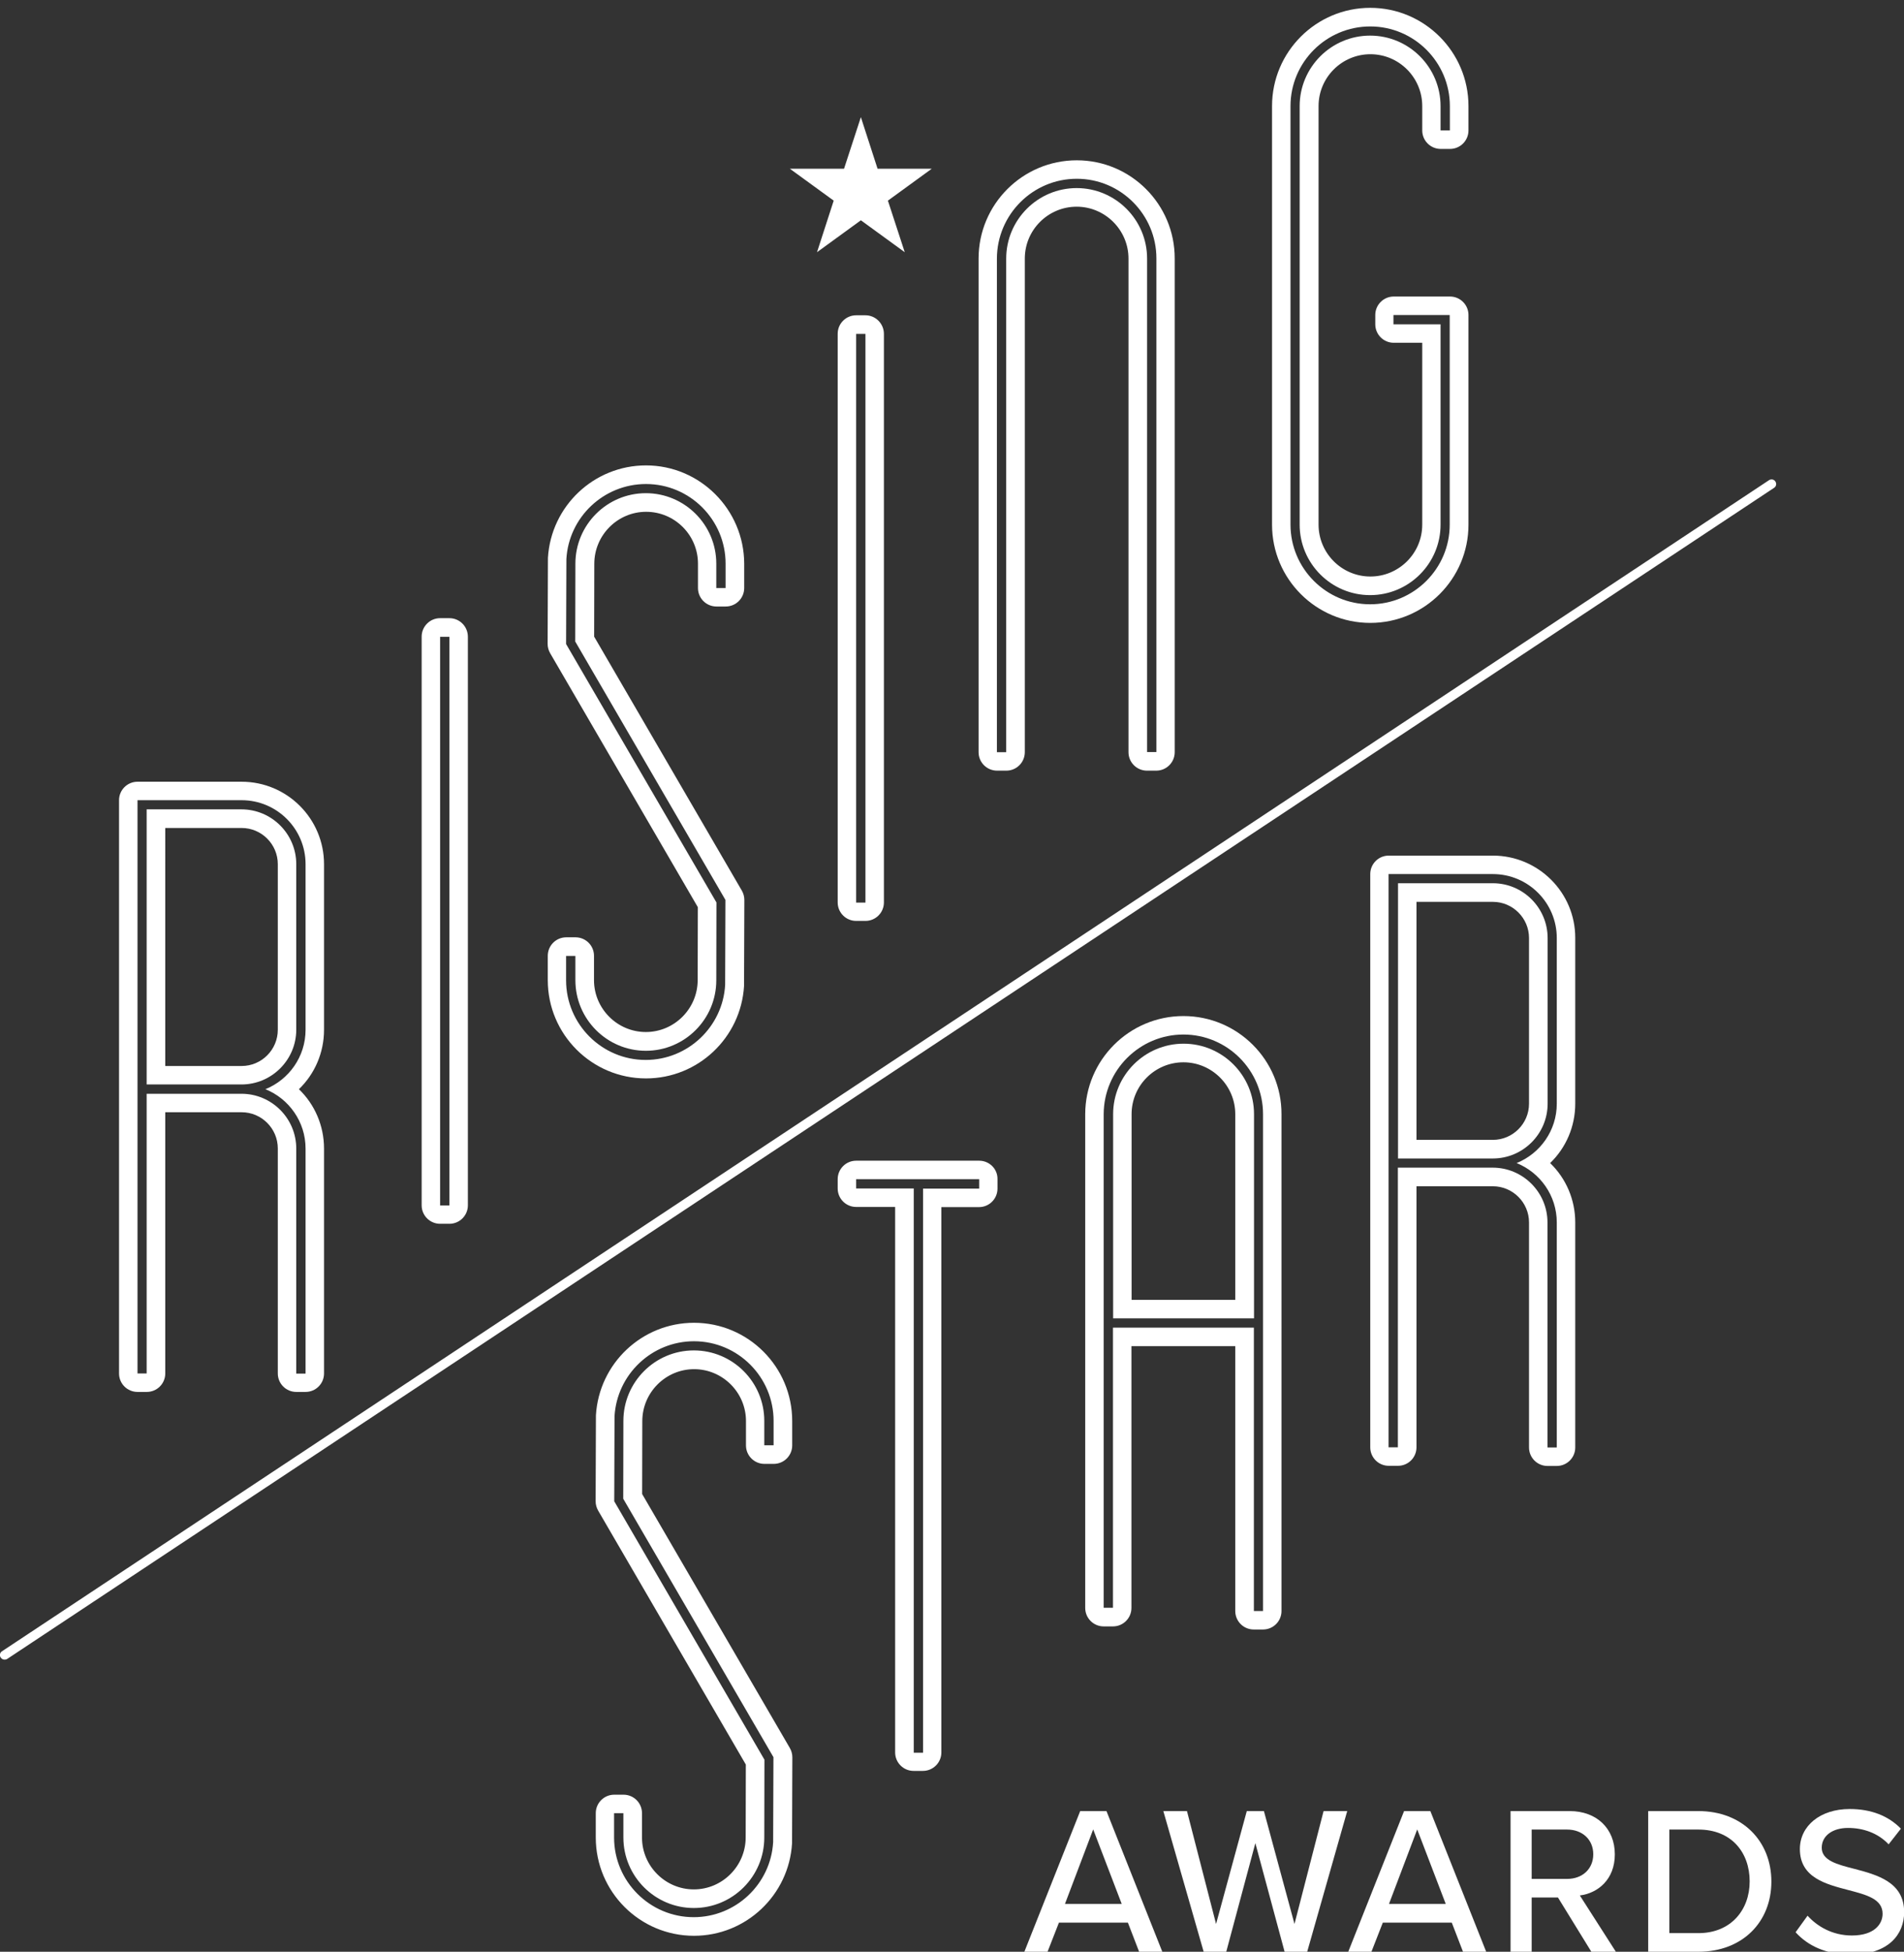 <?xml version="1.0" encoding="utf-8"?>
<!-- Generator: Adobe Illustrator 26.0.1, SVG Export Plug-In . SVG Version: 6.00 Build 0)  -->
<svg version="1.1" id="Layer_1" xmlns="http://www.w3.org/2000/svg" xmlns:xlink="http://www.w3.org/1999/xlink" x="0px" y="0px"
	 viewBox="0 0 128.92 132.1" style="enable-background:new 0 0 128.92 132.1;" xml:space="preserve">
<rect x="0" y="0" width="128.92" height="132.1" fill="#333333" stroke="none"/>
<style type="text/css">
	.st0{fill:#FFFFFF;}
</style>
<g>
	<g>
		<path class="st0" d="M30.43,43.1v38.49H29.8V43.1H30.43 M30.43,41.84H29.8c-0.69,0-1.25,0.56-1.25,1.25v38.49
			c0,0.69,0.56,1.25,1.25,1.25h0.63c0.69,0,1.25-0.56,1.25-1.25V43.1C31.68,42.4,31.12,41.84,30.43,41.84L30.43,41.84z"/>
	</g>
	<g>
		<path class="st0" d="M58.6,22.6v38.49h-0.63V22.6H58.6 M58.6,21.34h-0.63c-0.69,0-1.25,0.56-1.25,1.25v38.49
			c0,0.69,0.56,1.25,1.25,1.25h0.63c0.69,0,1.25-0.56,1.25-1.25V22.6C59.85,21.91,59.29,21.34,58.6,21.34L58.6,21.34z"/>
	</g>
	<g>
		<g>
			<path class="st0" d="M16.36,54.16c2.39,0,4.33,1.94,4.33,4.33V69.7c0,1.82-1.13,3.38-2.72,4.02c1.59,0.64,2.72,2.2,2.72,4.02
				v15.23h-0.63V77.74c0-2.04-1.66-3.71-3.71-3.71H9.93v18.93H9.31v-38.8H16.36 M9.93,73.4h6.42c2.04,0,3.71-1.66,3.71-3.71V58.49
				c0-2.04-1.66-3.71-3.71-3.71H9.93V73.4 M16.36,52.91H9.31c-0.69,0-1.25,0.56-1.25,1.25v38.8c0,0.69,0.56,1.25,1.25,1.25h0.63
				c0.69,0,1.25-0.56,1.25-1.25V75.28h5.17c1.35,0,2.45,1.1,2.45,2.45v15.23c0,0.69,0.56,1.25,1.25,1.25h0.63
				c0.69,0,1.25-0.56,1.25-1.25V77.74c0-1.55-0.63-2.99-1.7-4.02c1.07-1.03,1.7-2.47,1.7-4.02V58.49
				C21.94,55.41,19.44,52.91,16.36,52.91L16.36,52.91z M11.19,56.04h5.17c1.35,0,2.45,1.1,2.45,2.45V69.7c0,1.35-1.1,2.45-2.45,2.45
				h-5.17V56.04L11.19,56.04z"/>
		</g>
	</g>
	<g>
		<g>
			<path class="st0" d="M101.08,59.16c2.39,0,4.33,1.94,4.33,4.33V74.7c0,1.82-1.13,3.38-2.72,4.02c1.59,0.64,2.72,2.2,2.72,4.02
				v15.23h-0.63V82.74c0-2.04-1.66-3.71-3.71-3.71h-6.42v18.93h-0.63v-38.8H101.08 M94.66,78.41h6.42c2.04,0,3.71-1.66,3.71-3.71
				V63.49c0-2.04-1.66-3.71-3.71-3.71h-6.42V78.41 M101.08,57.91h-7.05c-0.69,0-1.25,0.56-1.25,1.25v38.8
				c0,0.69,0.56,1.25,1.25,1.25h0.63c0.69,0,1.25-0.56,1.25-1.25V80.29h5.17c1.35,0,2.45,1.1,2.45,2.45v15.23
				c0,0.69,0.56,1.25,1.25,1.25h0.63c0.69,0,1.25-0.56,1.25-1.25V82.74c0-1.55-0.63-2.99-1.7-4.02c1.07-1.03,1.7-2.47,1.7-4.02
				V63.49C106.67,60.41,104.16,57.91,101.08,57.91L101.08,57.91z M95.91,61.04h5.17c1.35,0,2.45,1.1,2.45,2.45V74.7
				c0,1.35-1.1,2.45-2.45,2.45h-5.17V61.04L95.91,61.04z"/>
		</g>
	</g>
	<g>
		<g>
			<path class="st0" d="M72.91,12.1c2.97,0,5.39,2.42,5.39,5.39v33.41h-0.63V17.5c0-2.63-2.14-4.77-4.77-4.77
				c-2.63,0-4.77,2.14-4.77,4.77v33.41h-0.63V17.5C67.51,14.52,69.93,12.1,72.91,12.1 M72.91,10.85c-3.67,0-6.65,2.98-6.65,6.65
				v33.41c0,0.69,0.56,1.25,1.25,1.25h0.63c0.69,0,1.25-0.56,1.25-1.25V17.5c0-1.94,1.58-3.51,3.51-3.51s3.51,1.58,3.51,3.51v33.41
				c0,0.69,0.56,1.25,1.25,1.25h0.63c0.69,0,1.25-0.56,1.25-1.25V17.5C79.55,13.83,76.57,10.85,72.91,10.85L72.91,10.85z"/>
		</g>
	</g>
	<g>
		<g>
			<path class="st0" d="M43.74,32.76c2.97,0,5.39,2.42,5.39,5.39v1.65H48.5v-1.65c0-2.63-2.14-4.77-4.77-4.77
				c-2.63,0-4.77,2.14-4.77,4.77l-0.01,5.27l10.17,17.49l-0.02,5.75c-0.16,2.83-2.52,5.08-5.38,5.08c-2.97,0-5.39-2.42-5.39-5.39
				v-1.65h0.63v1.65c0,2.63,2.14,4.77,4.77,4.77c2.63,0,4.77-2.14,4.77-4.77l0.01-5.27L38.33,43.59l0.02-5.75
				C38.51,35.01,40.87,32.76,43.74,32.76 M43.74,31.5c-3.52,0-6.43,2.75-6.64,6.26c0,0.02,0,0.04,0,0.07l-0.02,5.75
				c0,0.22,0.06,0.44,0.17,0.63l10,17.19l-0.01,4.93c0,1.94-1.58,3.52-3.51,3.52s-3.51-1.58-3.51-3.51v-1.65
				c0-0.69-0.56-1.25-1.25-1.25h-0.63c-0.69,0-1.25,0.56-1.25,1.25v1.65c0,3.67,2.98,6.65,6.65,6.65c3.52,0,6.43-2.75,6.64-6.26
				c0-0.02,0-0.04,0-0.07l0.02-5.75c0-0.22-0.06-0.44-0.17-0.63l-10-17.19l0.01-4.93c0-1.94,1.58-3.52,3.51-3.52
				c1.94,0,3.51,1.58,3.51,3.51v1.65c0,0.69,0.56,1.25,1.25,1.25h0.63c0.69,0,1.25-0.56,1.25-1.25v-1.65
				C50.38,34.49,47.4,31.5,43.74,31.5L43.74,31.5z"/>
		</g>
	</g>
	<g>
		<g>
			<path class="st0" d="M46.99,90.78c2.97,0,5.39,2.42,5.39,5.39v1.65h-0.63v-1.65c0-2.63-2.14-4.77-4.77-4.77
				c-2.63,0-4.77,2.14-4.77,4.77l-0.01,5.27l10.17,17.49l-0.02,5.75c-0.16,2.83-2.52,5.08-5.38,5.08c-2.97,0-5.39-2.42-5.39-5.39
				v-1.65h0.63v1.65c0,2.63,2.14,4.77,4.77,4.77c2.63,0,4.77-2.14,4.77-4.77l0.01-5.27l-10.17-17.49l0.02-5.75
				C41.77,93.04,44.12,90.78,46.99,90.78 M46.99,89.53c-3.52,0-6.43,2.75-6.64,6.26c0,0.02,0,0.04,0,0.07l-0.02,5.75
				c0,0.22,0.06,0.44,0.17,0.63l10,17.19l-0.01,4.93c0,1.94-1.58,3.52-3.51,3.52s-3.51-1.58-3.51-3.51v-1.65
				c0-0.69-0.56-1.25-1.25-1.25h-0.63c-0.69,0-1.25,0.56-1.25,1.25v1.65c0,3.67,2.98,6.65,6.65,6.65c3.52,0,6.43-2.75,6.64-6.26
				c0-0.02,0-0.04,0-0.07l0.02-5.75c0-0.22-0.06-0.44-0.17-0.63l-10-17.19l0.01-4.93c0-1.94,1.58-3.52,3.51-3.52
				s3.51,1.58,3.51,3.51v1.65c0,0.69,0.56,1.25,1.25,1.25h0.63c0.69,0,1.25-0.56,1.25-1.25v-1.65
				C53.64,92.51,50.66,89.53,46.99,89.53L46.99,89.53z"/>
		</g>
	</g>
	<g>
		<g>
			<path class="st0" d="M92.78,1.79c2.97,0,5.39,2.42,5.39,5.39v1.65h-0.63V7.18c0-2.63-2.14-4.77-4.77-4.77
				c-2.63,0-4.77,2.14-4.77,4.77v28.33c0,2.63,2.14,4.77,4.77,4.77c2.63,0,4.77-2.14,4.77-4.77V21.95h-3.19v-0.63h3.81v14.19
				c0,2.97-2.42,5.39-5.39,5.39c-2.97,0-5.39-2.42-5.39-5.39V7.18C87.38,4.21,89.8,1.79,92.78,1.79 M92.78,0.53
				c-3.67,0-6.65,2.98-6.65,6.65v28.33c0,3.67,2.98,6.65,6.65,6.65c3.67,0,6.65-2.98,6.65-6.65V21.32c0-0.69-0.56-1.25-1.25-1.25
				h-3.81c-0.69,0-1.25,0.56-1.25,1.25v0.63c0,0.69,0.56,1.25,1.25,1.25h1.93v12.31c0,1.94-1.58,3.51-3.51,3.51
				c-1.94,0-3.51-1.58-3.51-3.51V7.18c0-1.94,1.58-3.51,3.51-3.51c1.94,0,3.51,1.58,3.51,3.51v1.65c0,0.69,0.56,1.25,1.25,1.25h0.63
				c0.69,0,1.25-0.56,1.25-1.25V7.18C99.43,3.51,96.44,0.53,92.78,0.53L92.78,0.53z"/>
		</g>
	</g>
	<g>
		<g>
			<path class="st0" d="M80.13,70.02c2.97,0,5.39,2.42,5.39,5.39v33.63H84.9V89.86h-9.54v18.96h-0.63V75.41
				C74.74,72.44,77.16,70.02,80.13,70.02 M75.37,89.23h9.54V75.41c0-2.63-2.14-4.77-4.77-4.77s-4.77,2.14-4.77,4.77V89.23
				 M80.13,68.77c-3.67,0-6.65,2.98-6.65,6.65v33.41c0,0.69,0.56,1.25,1.25,1.25h0.63c0.69,0,1.25-0.56,1.25-1.25V91.11h7.03v17.93
				c0,0.69,0.56,1.25,1.25,1.25h0.63c0.69,0,1.25-0.56,1.25-1.25V75.41C86.78,71.75,83.8,68.77,80.13,68.77L80.13,68.77z
				 M76.62,87.98V75.41c0-1.94,1.58-3.51,3.51-3.51s3.51,1.58,3.51,3.51v12.57H76.62L76.62,87.98z"/>
		</g>
	</g>
	<g>
		<g>
			<path class="st0" d="M66.3,79.82v0.63h-3.8v38.18h-0.63V80.44h-3.9v-0.63H66.3 M66.3,78.56h-8.33c-0.69,0-1.25,0.56-1.25,1.25
				v0.63c0,0.69,0.56,1.25,1.25,1.25h2.64v36.92c0,0.69,0.56,1.25,1.25,1.25h0.63c0.69,0,1.25-0.56,1.25-1.25V81.7h2.55
				c0.69,0,1.25-0.56,1.25-1.25v-0.63C67.56,79.12,66.99,78.56,66.3,78.56L66.3,78.56z"/>
		</g>
	</g>
	<path class="st0" d="M0.31,112.33c-0.1,0-0.2-0.05-0.26-0.14c-0.1-0.14-0.06-0.34,0.09-0.43L119.78,32.5
		c0.14-0.09,0.34-0.06,0.43,0.09c0.1,0.14,0.06,0.34-0.09,0.43L0.49,112.28C0.43,112.32,0.37,112.33,0.31,112.33z"/>
	<polygon class="st0" points="58.29,7.93 59.42,11.42 63.09,11.42 60.12,13.58 61.26,17.07 58.29,14.91 55.32,17.07 56.45,13.58 
		53.48,11.42 57.15,11.42 	"/>
	<g>
		<path class="st0" d="M76.37,130.13H71.7l-0.77,1.97h-1.57l3.78-9.52h1.78l3.78,9.52h-1.57L76.37,130.13z M72.11,128.86h3.84
			l-1.93-5.04L72.11,128.86z"/>
		<path class="st0" d="M85,124.75l-1.97,7.35H81.5l-2.73-9.52h1.6l1.97,7.64l2.08-7.64h1.16l2.07,7.64l1.97-7.64h1.6l-2.71,9.52
			h-1.53L85,124.75z"/>
		<path class="st0" d="M98.3,130.13h-4.67l-0.77,1.97h-1.57l3.78-9.52h1.78l3.78,9.52h-1.57L98.3,130.13z M94.05,128.86h3.84
			l-1.93-5.04L94.05,128.86z"/>
		<path class="st0" d="M105.49,128.43h-1.78v3.67h-1.43v-9.52h4.01c1.81,0,3.05,1.17,3.05,2.93c0,1.71-1.16,2.63-2.37,2.78
			l2.44,3.81h-1.66L105.49,128.43z M106.11,123.83h-2.4v3.34h2.4c1.03,0,1.77-0.67,1.77-1.67
			C107.88,124.5,107.13,123.83,106.11,123.83z"/>
		<path class="st0" d="M111.6,122.58h3.4c2.97,0,4.94,2.03,4.94,4.77c0,2.75-1.97,4.75-4.94,4.75h-3.4V122.58z M115,130.84
			c2.2,0,3.47-1.57,3.47-3.5c0-1.96-1.23-3.51-3.47-3.51h-1.97v7.01H115z"/>
		<path class="st0" d="M122.39,129.66c0.64,0.71,1.67,1.34,3,1.34c1.54,0,2.08-0.79,2.08-1.47c0-1-1.08-1.28-2.3-1.6
			c-1.53-0.4-3.3-0.84-3.3-2.78c0-1.57,1.38-2.71,3.37-2.71c1.47,0,2.63,0.47,3.47,1.33l-0.83,1.06c-0.73-0.77-1.73-1.11-2.75-1.11
			c-1.06,0-1.78,0.54-1.78,1.34c0,0.86,1.03,1.13,2.21,1.43c1.56,0.41,3.37,0.9,3.37,2.93c0,1.48-1.03,2.87-3.6,2.87
			c-1.7,0-2.94-0.61-3.75-1.51L122.39,129.66z"/>
	</g>
</g>
</svg>
